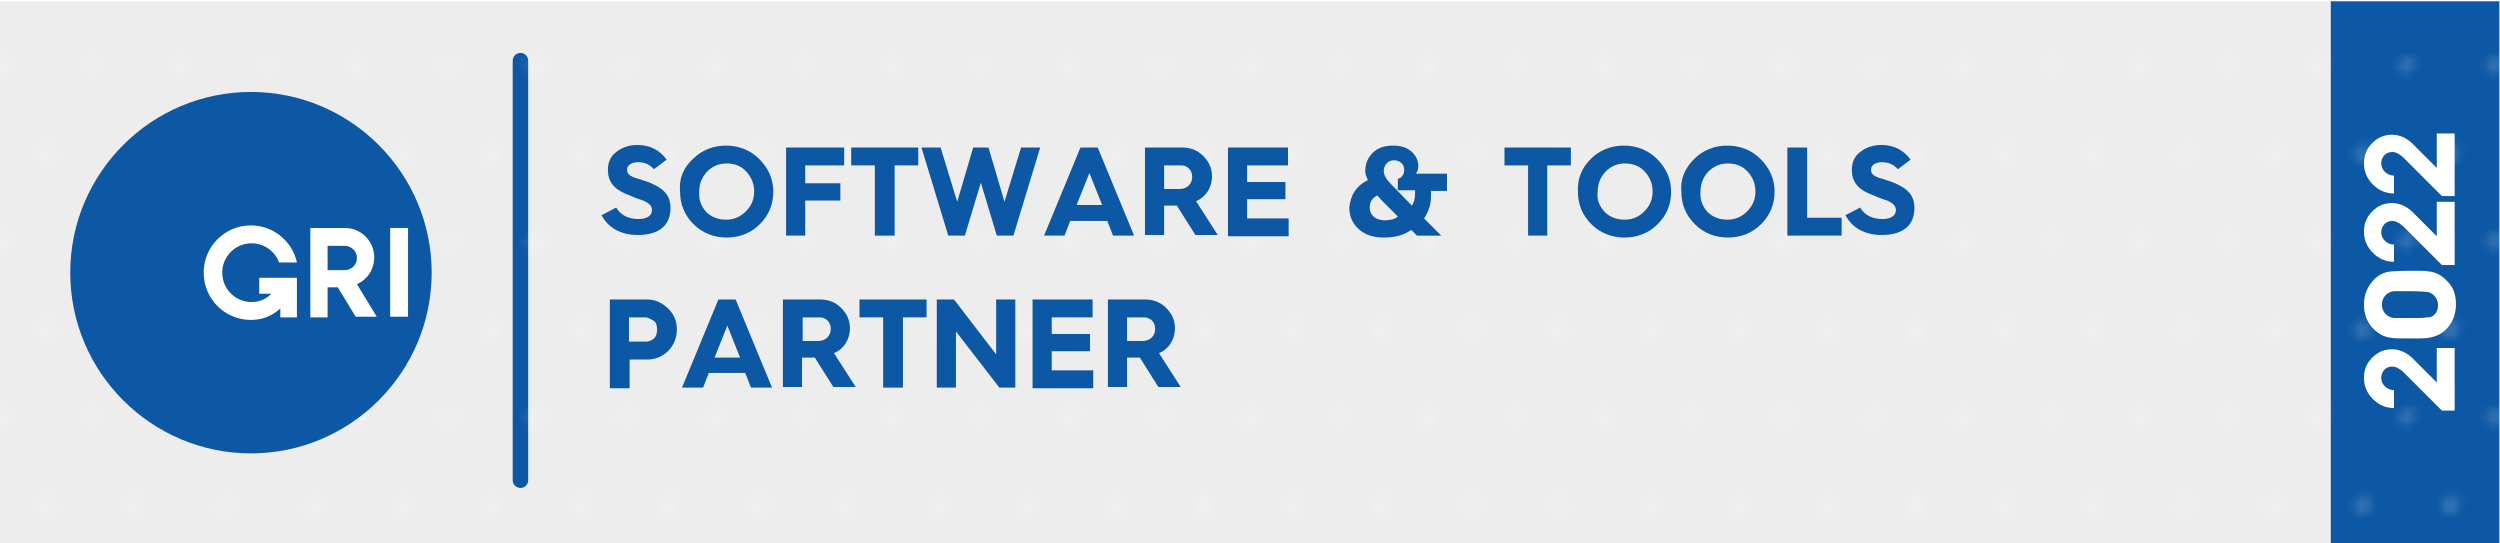 <?xml version="1.0" encoding="utf-8"?>
<!-- Generator: Adobe Illustrator 26.3.1, SVG Export Plug-In . SVG Version: 6.00 Build 0)  -->
<svg version="1.1" id="Layer_1" xmlns="http://www.w3.org/2000/svg" xmlns:xlink="http://www.w3.org/1999/xlink" x="0px" y="0px"
	 viewBox="0 0 391.5 85.1" style="enable-background:new 0 0 391.5 85.1;" xml:space="preserve">
<style type="text/css">
	.st0{fill:none;}
	.st1{fill:#FFFFFF;}
	.st2{fill:#EDEDEE;}
	.st3{fill:none;stroke:#0D58A5;stroke-width:2.425;stroke-linecap:round;stroke-miterlimit:10;}
	.st4{fill:#0D58A5;}
	.st5{opacity:0.15;fill:url(#SVGID_1_);}
	.st6{clip-path:url(#SVGID_00000111192872955832936620000006369501355933749141_);fill:#0D58A5;}
</style>
<pattern  x="-225.2" y="-255.5" width="22.7" height="22.7" patternUnits="userSpaceOnUse" id="New_Pattern_Swatch_5" viewBox="1.1 -23.8 22.7 22.7" style="overflow:visible;">
	<g>
		<rect x="1.1" y="-23.8" class="st0" width="22.7" height="22.7"/>
		<path class="st1" d="M19.3-2.3v1.1c0,0.6-0.5,1.1-1.1,1.1C17.5,0,17-0.5,17-1.1c0-0.6,0.5-1.1,1.1-1.1H19.3z"/>
		<path class="st1" d="M7.9-2.3v1.1C7.9-0.5,7.4,0,6.8,0C6.2,0,5.7-0.5,5.7-1.1c0-0.6,0.5-1.1,1.1-1.1H7.9z"/>
		<path class="st1" d="M24.9-13.6v1.1c0,0.6-0.5,1.1-1.1,1.1c-0.6,0-1.1-0.5-1.1-1.1c0-0.6,0.5-1.1,1.1-1.1H24.9z"/>
		<path class="st1" d="M13.6-13.6v1.1c0,0.6-0.5,1.1-1.1,1.1c-0.6,0-1.1-0.5-1.1-1.1c0-0.6,0.5-1.1,1.1-1.1H13.6z"/>
		<path class="st1" d="M2.3-13.6v1.1c0,0.6-0.5,1.1-1.1,1.1c-0.6,0-1.1-0.5-1.1-1.1c0-0.6,0.5-1.1,1.1-1.1H2.3z"/>
		<path class="st1" d="M19.3-24.9v1.1c0,0.6-0.5,1.1-1.1,1.1c-0.6,0-1.1-0.5-1.1-1.1c0-0.6,0.5-1.1,1.1-1.1H19.3z"/>
		<path class="st1" d="M7.9-24.9v1.1c0,0.6-0.5,1.1-1.1,1.1c-0.6,0-1.1-0.5-1.1-1.1c0-0.6,0.5-1.1,1.1-1.1H7.9z"/>
	</g>
</pattern>
<rect x="0" y="0.2" class="st2" width="365" height="85"/>
<line class="st3" x1="81.5" y1="9.5" x2="81.5" y2="75.2"/>
<rect x="365" y="0.2" class="st4" width="26.4" height="85"/>
<pattern  id="SVGID_1_" xlink:href="#New_Pattern_Swatch_5" patternTransform="matrix(1.213 0 0 1.197 1528.96 1431.339)">
</pattern>
<rect x="0" y="0" class="st5" width="391.4" height="85"/>
<g>
	<g>
		<defs>
			<rect id="SVGID_00000164492748917426362440000009645384962174494114_" x="11" y="14.4" width="56.6" height="56.6"/>
		</defs>
		<clipPath id="SVGID_00000071558609339066393240000011397511992499011479_">
			<use xlink:href="#SVGID_00000164492748917426362440000009645384962174494114_"  style="overflow:visible;"/>
		</clipPath>
		<path style="clip-path:url(#SVGID_00000071558609339066393240000011397511992499011479_);fill:#0D58A5;" d="M67.6,42.7
			C67.6,58.3,54.9,71,39.3,71C23.7,71,11,58.3,11,42.7c0-15.6,12.7-28.3,28.3-28.3C54.9,14.4,67.6,27.1,67.6,42.7L67.6,42.7z"/>
	</g>
	<polygon class="st1" points="63.9,49.6 61.1,49.6 61.1,35.7 63.9,35.7 63.9,49.6 	"/>
	<path class="st1" d="M40.6,46h1.9c-0.8,0.8-1.8,1.3-3.1,1.3c-2.6,0-4.6-2.1-4.6-4.6c0-2.6,2.1-4.6,4.6-4.6c2,0,3.7,1.3,4.3,3h2.8
		c-0.7-3.3-3.7-5.8-7.2-5.8c-4.1,0-7.4,3.3-7.4,7.4c0,4.1,3.3,7.4,7.4,7.4c1.9,0,3.4-0.7,4.6-1.8v1.4h2.6v-6.2h-5.9V46L40.6,46z"/>
	<path class="st1" d="M54,38.5h-2.7v3.8H54c1,0,1.9-0.8,1.9-1.9C55.9,39.3,55,38.5,54,38.5L54,38.5z M52.9,45h-1.6v4.7h-2.7V35.7
		l0,0H54c2.6,0,4.6,2.1,4.6,4.6c0,1.9-1.1,3.5-2.7,4.2l3.1,5.1h-3.3L52.9,45L52.9,45z"/>
</g>
<g>
	<path class="st4" d="M96.5,32.5c0.7,1.2,1.9,1.8,3.5,1.8c1.4,0,2.1-0.6,2.1-1.4c0-0.5-0.3-0.9-0.8-1.2c-0.3-0.2-0.8-0.4-1.2-0.5
		c-0.3-0.1-1.1-0.4-1.5-0.6c-2.2-0.8-3.4-1.9-3.4-4c0-1.2,0.4-2.1,1.3-2.8c0.9-0.7,2-1.1,3.3-1.1c2,0,3.5,0.8,4.6,2.3l-2,1.5
		c-0.6-0.7-1.4-1.1-2.5-1.1c-1,0-1.7,0.5-1.7,1.1c0,0.5,0.1,0.7,0.5,1c0.2,0.1,0.4,0.2,0.6,0.3l1,0.3c0.5,0.2,0.9,0.3,1.2,0.4
		c2.5,1,3.5,2.1,3.5,4.1c0,2.6-1.7,4.2-5.1,4.2c-2.8,0-4.7-1.2-5.7-3.1L96.5,32.5z"/>
	<path class="st4" d="M108.5,24.9c1.4-1.4,3.2-2.1,5.2-2.1s3.8,0.7,5.2,2.1c1.4,1.4,2.2,3.1,2.2,5.1c0,2-0.7,3.7-2.1,5.1
		c-1.4,1.4-3.2,2.1-5.2,2.1c-2,0-3.8-0.7-5.2-2.1c-1.4-1.4-2.1-3.1-2.1-5.1C106.3,28,107,26.3,108.5,24.9z M110.6,33.2
		c0.8,0.8,1.9,1.2,3.1,1.2s2.2-0.4,3.1-1.3c0.9-0.9,1.3-1.9,1.3-3.1s-0.4-2.2-1.2-3.1c-0.8-0.9-1.9-1.3-3.1-1.3s-2.2,0.4-3.1,1.3
		c-0.8,0.9-1.2,1.9-1.2,3.1C109.4,31.3,109.8,32.3,110.6,33.2z"/>
	<path class="st4" d="M123.1,36.9V23.1h9.1v2.8h-6.1v2.8h5.5v2.7h-5.5v5.5H123.1z"/>
	<path class="st4" d="M137,36.9v-11h-3.7v-2.8h10.5v2.8h-3.7v11H137z"/>
	<path class="st4" d="M148.5,36.9l-4.2-13.8h3l2.6,8.5l2.5-8.5h2.4l2.5,8.5l2.6-8.5h3l-4.2,13.8h-2.6l-2.5-8.3l-2.5,8.3H148.5z"/>
	<path class="st4" d="M163.5,36.9l5.7-13.8h2.7l5.7,13.8h-3.3l-0.9-2.3h-5.8l-0.9,2.3H163.5z M168.6,32.1h4l-2-5L168.6,32.1z"/>
	<path class="st4" d="M179.3,36.9V23.1h5.8c1.3,0,2.4,0.4,3.3,1.3c0.9,0.9,1.4,1.9,1.4,3.2c0,1.8-1,3.3-2.5,3.9l3.4,5.3h-3.5
		l-2.9-4.6h0h-2v4.6H179.3z M182.3,29.6h2.4c1.2,0,2-0.8,2-1.9c0-1.1-0.8-1.8-1.7-1.8h-2.7V29.6z"/>
	<path class="st4" d="M192.3,36.9V23.1h9.4v2.8h-6.4v2.6h6v2.7h-6v3h6.5v2.8H192.3z"/>
	<path class="st4" d="M214.2,28.2c-0.2-0.5-0.4-0.9-0.4-1.4c0-1.2,0.4-2.1,1.2-2.9c0.8-0.8,1.9-1.1,3.2-1.1c1.2,0,2.1,0.3,2.8,0.9
		c0.7,0.6,1.1,1.4,1.1,2.3c0,0.5-0.1,0.9-0.4,1.2h4.9v2.7h-2.5v0.8c0,1.3-0.4,2.5-1.1,3.5l2.7,2.7h-3.8l-0.9-0.9
		c-1.1,0.8-2.5,1.2-4.3,1.2c-1.6,0-2.9-0.4-3.9-1.3c-1-0.9-1.5-2-1.5-3.4C211.5,30.5,212.4,29.1,214.2,28.2z M216.9,34.5
		c0.9,0,1.6-0.2,2-0.6c-1.1-1.1-2-2-2.3-2.3l-0.4-0.4c-0.2-0.3-0.3-0.3-0.5-0.6c-0.8,0.4-1.2,1-1.2,1.9
		C214.5,33.7,215.4,34.5,216.9,34.5z M221.1,32.2c0.3-0.4,0.5-1,0.5-2v-0.4h-2.7V28c0.6-0.1,1-0.7,1-1.4c0-0.9-0.7-1.5-1.6-1.5
		c-0.8,0-1.6,0.6-1.6,1.7c0,0.6,0.4,1.3,1.1,2L221.1,32.2z"/>
	<path class="st4" d="M239.3,36.9v-11h-3.7v-2.8H246v2.8h-3.7v11H239.3z"/>
	<path class="st4" d="M249.1,24.9c1.4-1.4,3.2-2.1,5.2-2.1s3.8,0.7,5.2,2.1c1.4,1.4,2.2,3.1,2.2,5.1c0,2-0.7,3.7-2.1,5.1
		c-1.4,1.4-3.2,2.1-5.2,2.1c-2,0-3.8-0.7-5.2-2.1c-1.4-1.4-2.1-3.1-2.1-5.1C247,28,247.7,26.3,249.1,24.9z M251.3,33.2
		c0.8,0.8,1.9,1.2,3.1,1.2s2.2-0.4,3.1-1.3c0.9-0.9,1.3-1.9,1.3-3.1s-0.4-2.2-1.2-3.1c-0.8-0.9-1.9-1.3-3.1-1.3s-2.2,0.4-3.1,1.3
		c-0.8,0.9-1.2,1.9-1.2,3.1C250,31.3,250.5,32.3,251.3,33.2z"/>
	<path class="st4" d="M265.3,24.9c1.4-1.4,3.2-2.1,5.2-2.1s3.8,0.7,5.2,2.1c1.4,1.4,2.2,3.1,2.2,5.1c0,2-0.7,3.7-2.1,5.1
		c-1.4,1.4-3.2,2.1-5.2,2.1c-2,0-3.8-0.7-5.2-2.1c-1.4-1.4-2.1-3.1-2.1-5.1C263.1,28,263.9,26.3,265.3,24.9z M267.4,33.2
		c0.8,0.8,1.9,1.2,3.1,1.2s2.2-0.4,3.1-1.3c0.9-0.9,1.3-1.9,1.3-3.1s-0.4-2.2-1.2-3.1c-0.8-0.9-1.9-1.3-3.1-1.3s-2.2,0.4-3.1,1.3
		c-0.8,0.9-1.2,1.9-1.2,3.1C266.2,31.3,266.6,32.3,267.4,33.2z"/>
	<path class="st4" d="M279.9,36.9V23.1h3.1v11h5.4v2.8H279.9z"/>
	<path class="st4" d="M291.3,32.5c0.7,1.2,1.9,1.8,3.5,1.8c1.4,0,2.1-0.6,2.1-1.4c0-0.5-0.3-0.9-0.8-1.2c-0.3-0.2-0.8-0.4-1.2-0.5
		c-0.3-0.1-1.1-0.4-1.5-0.6c-2.2-0.8-3.4-1.9-3.4-4c0-1.2,0.4-2.1,1.3-2.8c0.9-0.7,2-1.1,3.3-1.1c2,0,3.5,0.8,4.6,2.3l-2,1.5
		c-0.6-0.7-1.4-1.1-2.5-1.1c-1,0-1.7,0.5-1.7,1.1c0,0.5,0.1,0.7,0.5,1c0.2,0.1,0.4,0.2,0.6,0.3l1,0.3c0.5,0.2,0.9,0.3,1.2,0.4
		c2.5,1,3.5,2.1,3.5,4.1c0,2.6-1.7,4.2-5.1,4.2c-2.8,0-4.7-1.2-5.7-3.1L291.3,32.5z"/>
	<path class="st4" d="M95.5,60.7V46.9h5.8c1.2,0,2.2,0.4,3.2,1.3c1,0.9,1.5,2,1.5,3.4c0,1.3-0.5,2.5-1.4,3.4c-1,0.9-2,1.3-3.2,1.3
		h-2.8v4.5H95.5z M98.5,53.5h2.6c0.4,0,0.8-0.1,1.2-0.4s0.6-0.8,0.6-1.5c0-0.7-0.2-1.2-0.6-1.4s-0.8-0.5-1.2-0.5h-2.6V53.5z"/>
	<path class="st4" d="M106.8,60.7l5.7-13.8h2.7l5.7,13.8h-3.3l-0.9-2.3H111l-0.9,2.3H106.8z M111.9,56h4l-2-5L111.9,56z"/>
	<path class="st4" d="M122.6,60.7V46.9h5.8c1.3,0,2.4,0.4,3.3,1.3c0.9,0.9,1.4,1.9,1.4,3.2c0,1.8-1,3.3-2.5,3.9l3.4,5.3h-3.5
		l-2.9-4.6h0h-2v4.6H122.6z M125.7,53.4h2.4c1.2,0,2-0.8,2-1.9c0-1.1-0.8-1.8-1.7-1.8h-2.7V53.4z"/>
	<path class="st4" d="M138.3,60.7v-11h-3.7v-2.8h10.5v2.8h-3.7v11H138.3z"/>
	<path class="st4" d="M146.7,60.7V46.9h2.7l6.6,8.6v-8.6h3v13.8h-2.5l-6.8-8.8v8.8H146.7z"/>
	<path class="st4" d="M161.7,60.7V46.9h9.4v2.8h-6.4v2.6h6V55h-6v3h6.5v2.8H161.7z"/>
	<path class="st4" d="M173.5,60.7V46.9h5.8c1.3,0,2.4,0.4,3.3,1.3c0.9,0.9,1.4,1.9,1.4,3.2c0,1.8-1,3.3-2.5,3.9l3.4,5.3h-3.5
		l-2.9-4.6h0h-2v4.6H173.5z M176.5,53.4h2.4c1.2,0,2-0.8,2-1.9c0-1.1-0.8-1.8-1.7-1.8h-2.7V53.4z"/>
</g>
<g>
	<path class="st1" d="M384.4,64.3h-2l-6.1-6.1c-0.6-0.5-1.1-0.8-1.7-0.8c-1,0-1.7,0.8-1.7,1.8c0,1,0.9,1.9,2,1.9v2.8
		c-1.3,0-2.4-0.5-3.3-1.4c-0.9-0.9-1.4-2-1.4-3.3c0-1.3,0.4-2.3,1.3-3.2c0.9-0.9,1.9-1.3,3.1-1.3c1.3,0,2.5,0.6,3.6,1.8l3.4,3.4
		v-5.4h2.8V64.3z"/>
	<path class="st1" d="M377.4,53c-1.5,0-2.5,0-2.9-0.1c-1.2-0.1-2.2-0.7-3.1-1.7c-0.8-1-1.2-2.1-1.2-3.5c0-1.3,0.4-2.5,1.2-3.5
		c0.8-1,1.8-1.6,3.1-1.7c0.4,0,1.4-0.1,2.9-0.1c1.5,0,2.5,0,2.9,0.1c1.2,0.1,2.2,0.7,3.1,1.7s1.2,2.1,1.2,3.5c0,1.3-0.4,2.5-1.2,3.5
		s-1.8,1.5-3.1,1.7C379.9,53,378.9,53,377.4,53z M381.8,47.8c0-1.1-0.8-2-1.8-2.1c-0.3,0-1.2-0.1-2.6-0.1c-1.3,0-2.2,0-2.5,0
		c-1.1,0.1-1.9,1-1.9,2.1c0,1.1,0.8,2,1.9,2.1c0.3,0,1.1,0,2.5,0c1.4,0,2.3,0,2.6-0.1C381.1,49.8,381.8,48.9,381.8,47.8z"/>
	<path class="st1" d="M384.4,41.5h-2l-6.1-6.1c-0.6-0.5-1.1-0.8-1.7-0.8c-1,0-1.7,0.8-1.7,1.8c0,1,0.9,1.9,2,1.9V41
		c-1.3,0-2.4-0.5-3.3-1.4c-0.9-0.9-1.4-2-1.4-3.3c0-1.3,0.4-2.3,1.3-3.2c0.9-0.9,1.9-1.3,3.1-1.3c1.3,0,2.5,0.6,3.6,1.8l3.4,3.4
		v-5.4h2.8V41.5z"/>
	<path class="st1" d="M384.4,30.7h-2l-6.1-6.1c-0.6-0.5-1.1-0.8-1.7-0.8c-1,0-1.7,0.8-1.7,1.8c0,1,0.9,1.9,2,1.9v2.8
		c-1.3,0-2.4-0.5-3.3-1.4c-0.9-0.9-1.4-2-1.4-3.3c0-1.3,0.4-2.3,1.3-3.2c0.9-0.9,1.9-1.3,3.1-1.3c1.3,0,2.5,0.6,3.6,1.8l3.4,3.4
		v-5.4h2.8V30.7z"/>
</g>
</svg>

